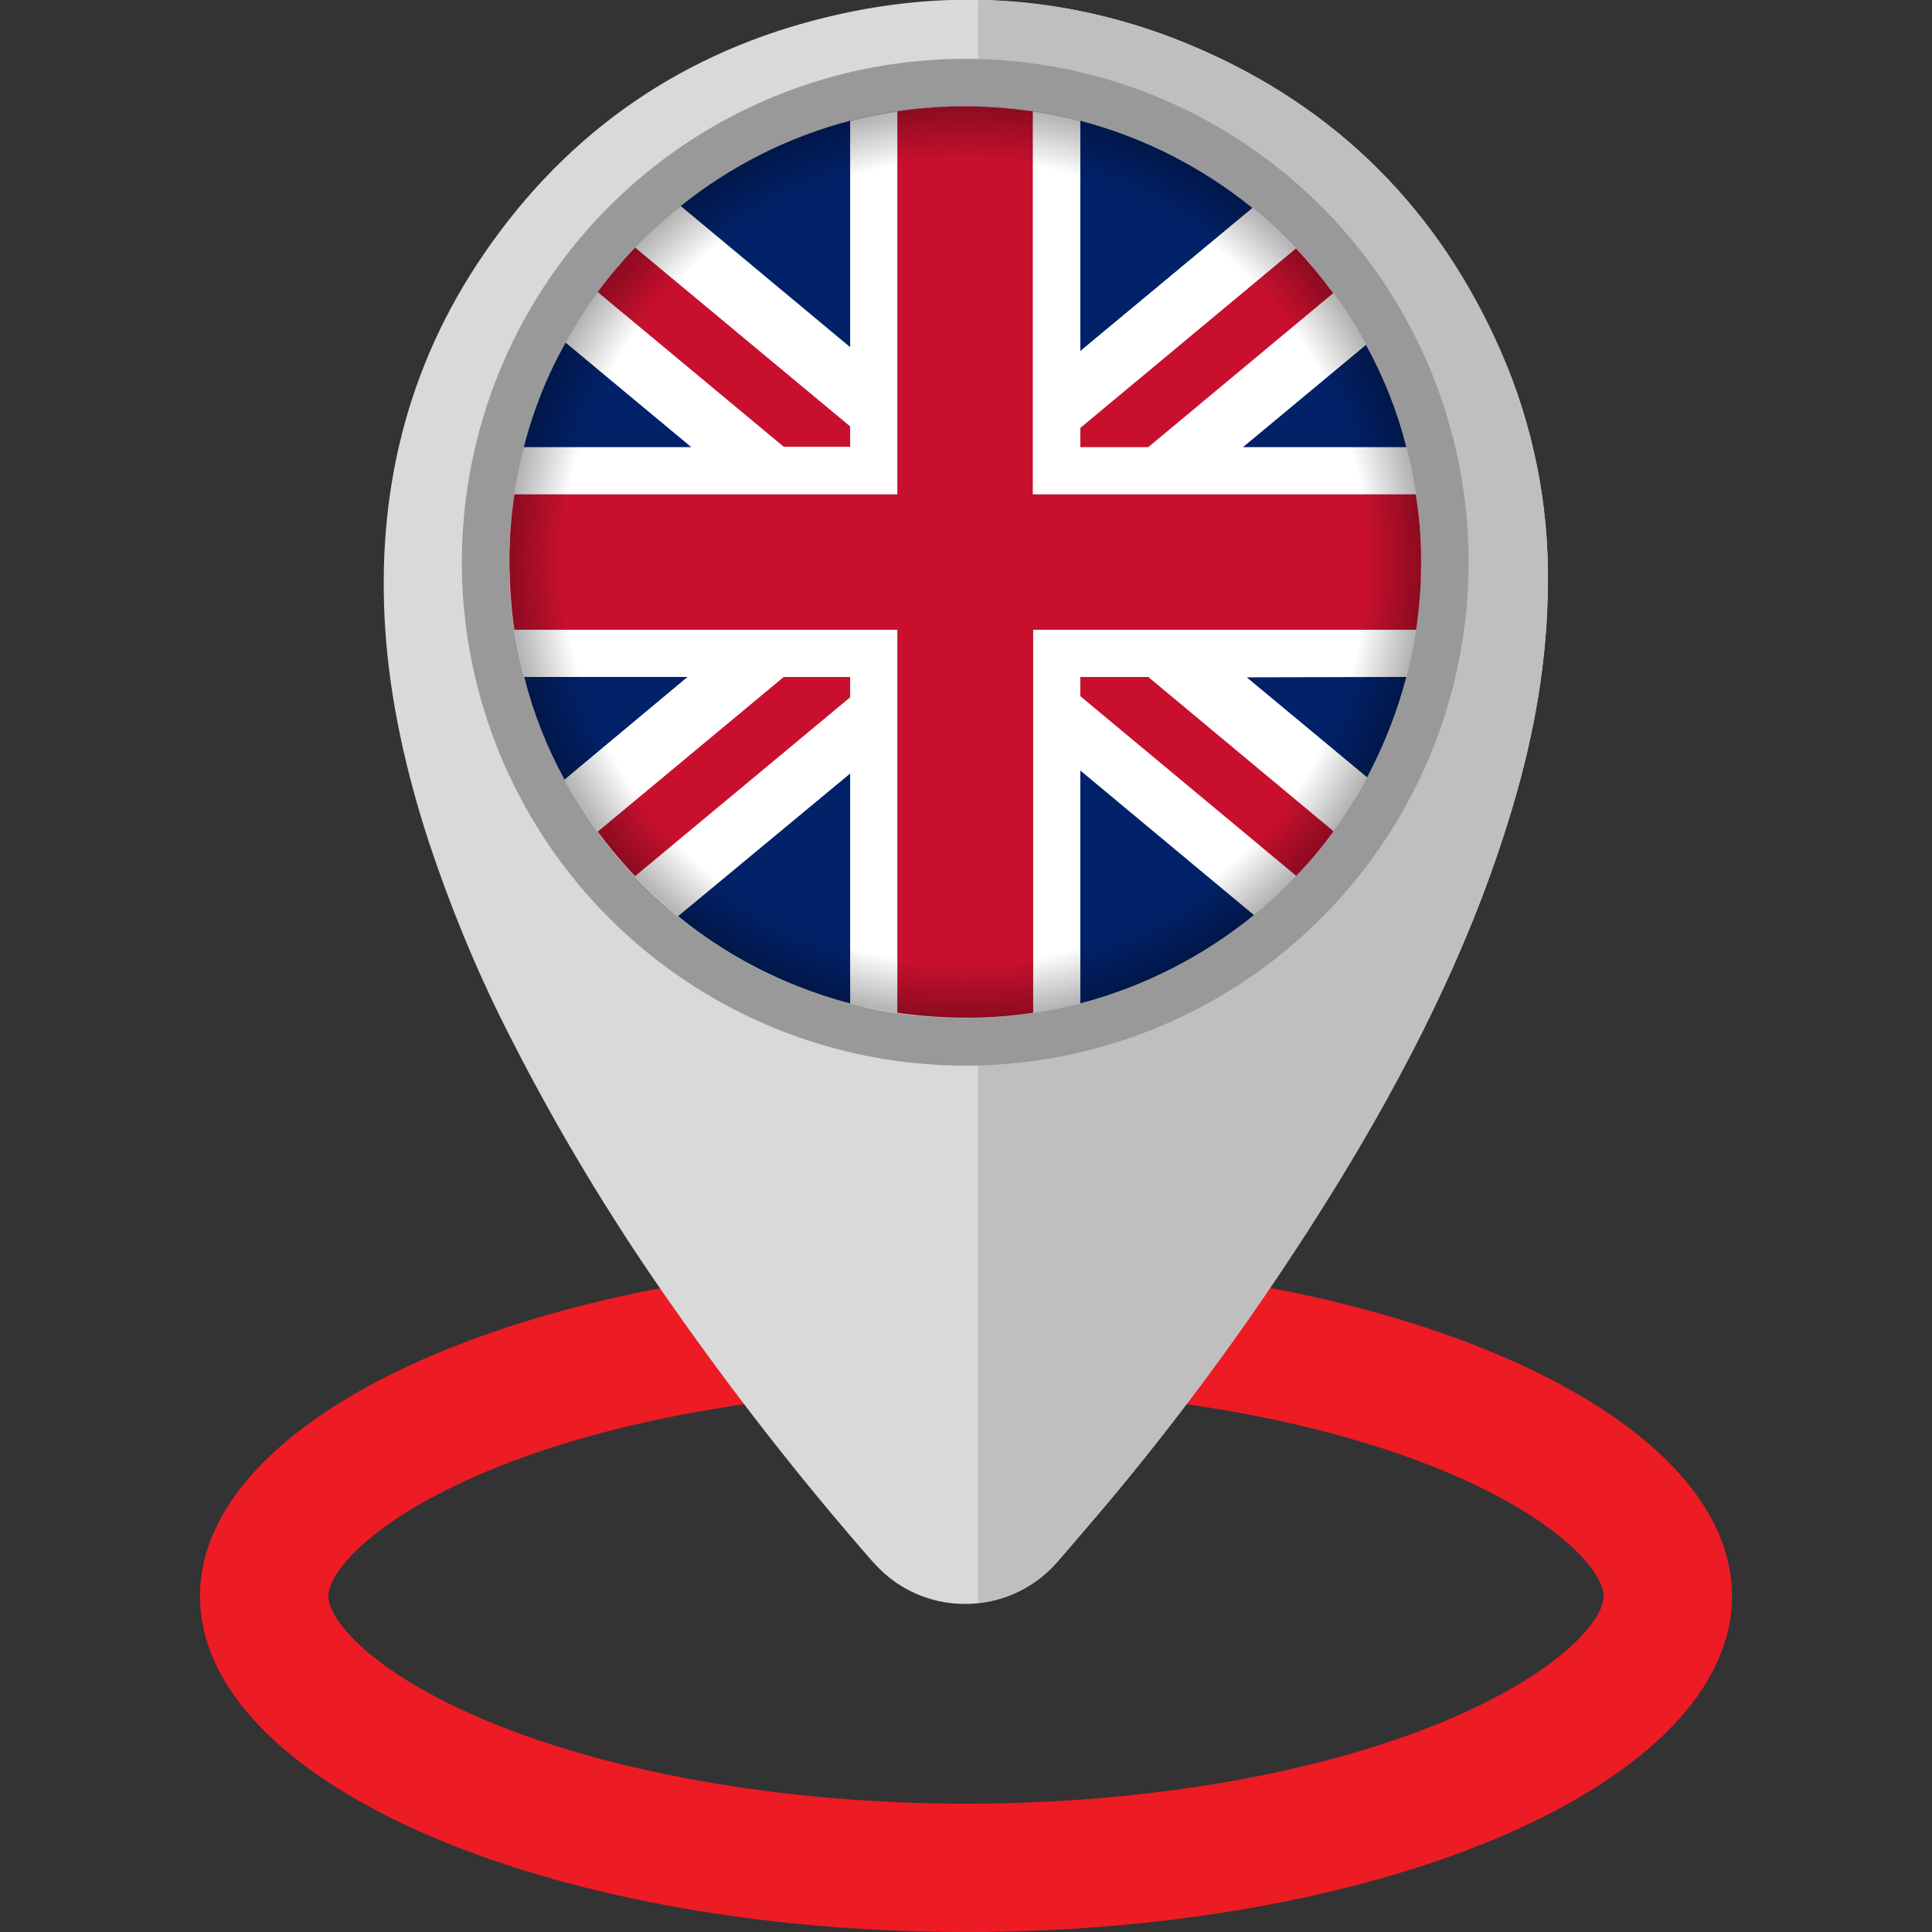 <svg id="Layer_1" enable-background="new 0 0 512 512" height="512" viewBox="0 0 512 512" width="512" xmlns="http://www.w3.org/2000/svg" xmlns:xlink="http://www.w3.org/1999/xlink"><rect x="0" y="0" width="512" height="512" fill="#333333" stroke="none"/><radialGradient id="SVGID_1_" cx="255.78" cy="363.03" gradientTransform="matrix(1 0 0 -1 0 512)" gradientUnits="userSpaceOnUse" r="120.84"><stop offset=".88" stop-opacity="0"/><stop offset="1" stop-opacity=".3"/></radialGradient><g id="Layer_2_00000146493440522810754400000010886565799062920633_"><g id="United_Kingdom"><path d="m256 334c-112.1 0-203 39.9-203 89s90.9 89 203 89 203-39.9 203-89-90.9-89-203-89zm129.9 120.8c-33.6 14.8-81 23.2-129.9 23.2s-96.2-8.5-129.9-23.2c-28.7-12.6-39.1-25.9-39.1-31.8s10.4-19.2 39.1-31.8c33.6-14.8 81-23.2 129.9-23.2s96.2 8.5 129.9 23.2c28.7 12.6 39.1 25.9 39.1 31.8s-10.4 19.2-39.1 31.8z" fill="#ed1b24"/><path d="m410.2 154.8c-.1 19.8-3.5 39.2-9.1 58.2-9.9 33.8-25.3 65.1-43.3 95.2-19.1 31.7-40.6 61.9-64.4 90.3-4.3 5.1-8.7 10.2-13.1 15.3-11.7 13.6-32.3 15.1-45.8 3.3-1.1-1-2.2-2.1-3.2-3.2-19-21.7-36.8-44.5-53.4-68.2-16.4-23.3-31.1-47.8-43.9-73.3-8-15.9-14.8-32.5-20.4-49.4-5.9-18.2-10.2-36.9-11.5-56.1-2.4-36.1 5.6-69.7 26.2-99.7 22.4-32.7 53.2-53.8 91.8-62.9 32.9-7.8 65.2-5.2 96.4 8.1 37.8 16.1 64.8 43.3 81.2 80.8 8.5 19.4 12.8 40.4 12.5 61.6z" fill="#d9d9d9"/><path d="m410.2 154.8c-.1 19.8-3.5 39.2-9.1 58.2-9.9 33.8-25.3 65.1-43.3 95.2-19.1 31.7-40.6 61.9-64.4 90.3-4.3 5.1-8.7 10.2-13.1 15.3-5.4 6.2-12.9 10.2-21.1 11v-424.8c19.8.4 39.3 4.6 57.4 12.4 37.8 16.1 64.8 43.3 81.2 80.8 8.5 19.4 12.7 40.4 12.4 61.6z" fill="#bfbfbf"/><circle cx="255.8" cy="149" fill="#999" r="133.4"/><path d="m376.6 149c0 66.7-54.1 120.8-120.8 120.8h-1.3c-5.9-.1-11.7-.5-17.5-1.4-4.7-.7-9.4-1.8-14-3.1-64.2-18.1-101.6-84.9-83.5-149.1 14.7-52.1 62.2-88 116.3-88h.1c5.7 0 11.4.4 17 1.2 59.5 8.4 103.7 59.4 103.7 119.6z" fill="#fff"/><path d="m225.3 113v5.4h-17.6l-49.3-41c3-4.1 6.4-8.1 9.9-11.8z" fill="#c8102e"/><path d="m353.3 77.7-49 40.8h-18v-5.1l57.2-47.6.1.2c3.3 3.5 6.4 7.2 9.2 11 .2.2.4.4.5.7z" fill="#c8102e"/><path d="m225.3 179.4v5.4l-57 47.4c-.5-.5-1-1.1-1.5-1.6-3-3.3-5.8-6.7-8.4-10.2l49.3-41z" fill="#c8102e"/><path d="m353.4 220.3c-3 4.2-6.3 8.1-9.9 11.8l-57.2-47.6v-5.1h18z" fill="#c8102e"/><g fill="#012169"><path d="m183.2 118.5h-44.4c2.5-9.7 6.2-19 11.1-27.7z"/><path d="m182.2 179.4-32.6 27.2c-4.7-8.6-8.3-17.7-10.7-27.2z"/><path d="m225.3 205v60.9c-.8-.2-1.5-.4-2.3-.6-15.8-4.5-30.6-12.1-43.3-22.5z"/><path d="m225.3 32v60l-44.9-37.4c13.2-10.6 28.5-18.3 44.9-22.6z"/><path d="m331.9 55.1-45.6 37.9v-61l.7.2c16.4 4.4 31.7 12.2 44.9 22.9z"/><path d="m372.7 118.5h-43.3l32.6-27.1c4.7 8.5 8.3 17.6 10.7 27.1z"/><path d="m332.3 242.5c-13.5 11-29.2 19-46 23.4v-61.7z"/><path d="m372.7 179.4c-2.4 9.2-5.9 18.1-10.4 26.6l-31.9-26.5z"/></g><path d="m376.6 147.7v2.4c0 5.6-.5 11.3-1.3 16.8h-101.5v101.5c-5.5.8-11.1 1.3-16.8 1.3h-2.5c-5.6-.1-11.2-.5-16.7-1.3v-101.5h-101.5c-.8-5.5-1.2-11.1-1.3-16.7 0-.8 0-1.6 0-2.4 0-5.6.5-11.2 1.3-16.8h101.5v-101.5c5.3-.8 10.6-1.2 15.9-1.3h3.9c5.1.1 10.2.5 15.2 1.2l.9.1v101.5h101.5c.9 5.5 1.4 11.1 1.4 16.7z" fill="#c8102e"/><path d="m255.8 28.1c-66.7 0-120.8 54.1-120.8 120.8s54 120.9 120.8 120.9c66.7 0 120.8-54.1 120.8-120.8s-54.1-120.9-120.8-120.9zm0 227.6c-59 0-106.7-47.8-106.7-106.7s47.7-106.8 106.7-106.8 106.7 47.8 106.7 106.7c-.1 59-47.8 106.7-106.7 106.8z" fill="url(#SVGID_1_)"/></g></g></svg>